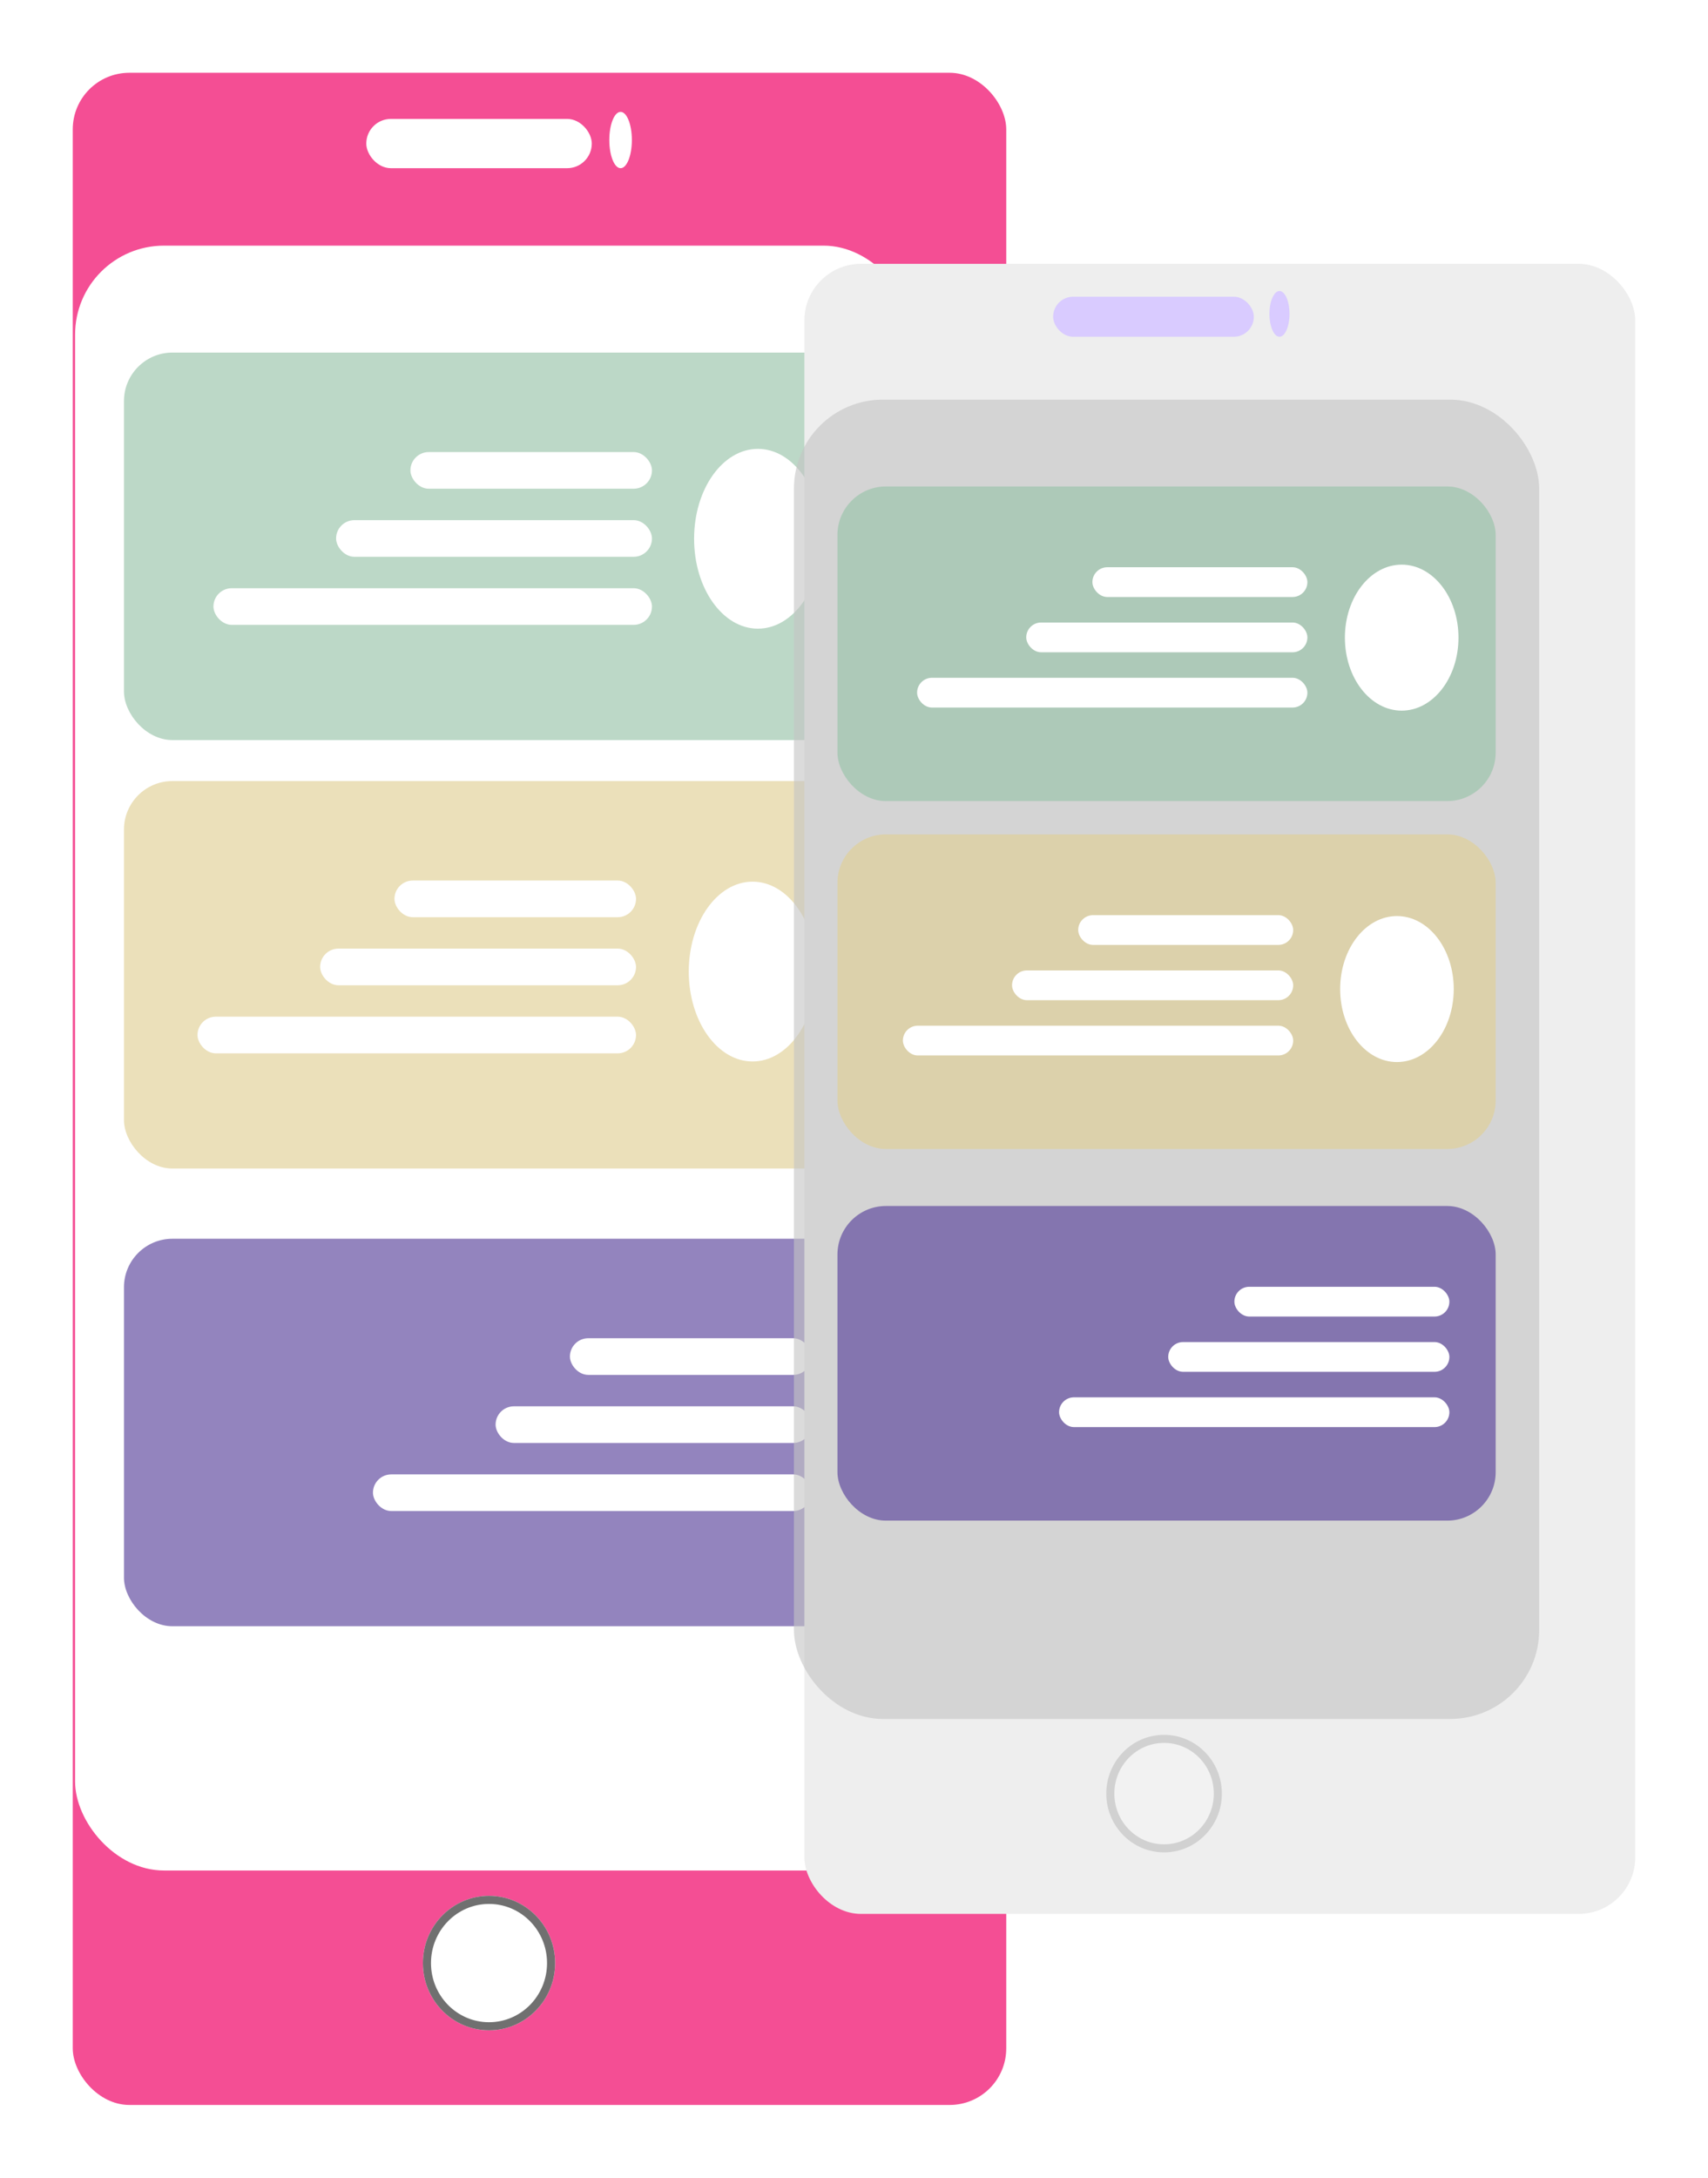 <svg xmlns="http://www.w3.org/2000/svg" xmlns:xlink="http://www.w3.org/1999/xlink" width="211.301" height="269.333" viewBox="0 0 211.301 269.333">
  <defs>
    <filter id="Rectangle_17" x="0" y="0" width="133.485" height="269.333" filterUnits="userSpaceOnUse">
      <feOffset dx="5" dy="3" input="SourceAlpha"/>
      <feGaussianBlur stdDeviation="3" result="blur"/>
      <feFlood flood-opacity="0.161"/>
      <feComposite operator="in" in2="blur"/>
      <feComposite in="SourceGraphic"/>
    </filter>
    <filter id="Rectangle_17-2" x="90.513" y="23.629" width="120.788" height="222.075" filterUnits="userSpaceOnUse">
      <feOffset dx="6" dy="3" input="SourceAlpha"/>
      <feGaussianBlur stdDeviation="3" result="blur-2"/>
      <feFlood flood-opacity="0.161"/>
      <feComposite operator="in" in2="blur-2"/>
      <feComposite in="SourceGraphic"/>
    </filter>
  </defs>
  <g id="Group_2210" data-name="Group 2210" transform="translate(4 6)">
    <g id="Group_1190" data-name="Group 1190" transform="translate(0 0)">
      <g transform="matrix(1, 0, 0, 1, -4, -6)" filter="url(#Rectangle_17)">
        <rect id="Rectangle_17-3" data-name="Rectangle 17" width="115.485" height="251.333" rx="7" transform="translate(4 6)" fill="#f44e94"/>
      </g>
      <rect id="Rectangle_18" data-name="Rectangle 18" width="103.584" height="200.956" rx="11" transform="translate(5.289 24.38)" fill="#fff"/>
      <g id="Group_239" data-name="Group 239" transform="translate(41.314 7.836)">
        <rect id="Rectangle_19" data-name="Rectangle 19" width="27.897" height="6.095" rx="3.047" transform="translate(0 0.871)" fill="#fff"/>
        <ellipse id="Ellipse_34" data-name="Ellipse 34" cx="1.395" cy="3.483" rx="1.395" ry="3.483" transform="translate(30.066 0)" fill="#fff"/>
      </g>
      <g id="Group_241" data-name="Group 241" transform="translate(11.336 37.605)">
        <rect id="Rectangle_20" data-name="Rectangle 20" width="91.491" height="47.924" rx="6" transform="translate(0 0)" fill="#99c4a9" opacity="0.65"/>
        <rect id="Rectangle_24" data-name="Rectangle 24" width="29.884" height="4.533" rx="2.267" transform="translate(35.437 12.305)" fill="#fff"/>
        <rect id="Rectangle_25" data-name="Rectangle 25" width="39.079" height="4.533" rx="2.267" transform="translate(26.242 20.724)" fill="#fff"/>
        <rect id="Rectangle_26" data-name="Rectangle 26" width="54.251" height="4.533" rx="2.267" transform="translate(11.07 29.143)" fill="#fff"/>
        <ellipse id="Ellipse_165" data-name="Ellipse 165" cx="7.893" cy="11.119" rx="7.893" ry="11.119" transform="translate(70.532 11.909)" fill="#fff"/>
      </g>
      <g id="Group_298" data-name="Group 298" transform="translate(11.336 90.597)">
        <rect id="Rectangle_20-2" data-name="Rectangle 20" width="91.491" height="47.924" rx="6" transform="translate(0 0)" fill="#e1d095" opacity="0.65"/>
        <rect id="Rectangle_24-2" data-name="Rectangle 24" width="29.884" height="4.533" rx="2.267" transform="translate(33.464 12.305)" fill="#fff"/>
        <rect id="Rectangle_25-2" data-name="Rectangle 25" width="39.079" height="4.533" rx="2.267" transform="translate(24.269 20.724)" fill="#fff"/>
        <rect id="Rectangle_26-2" data-name="Rectangle 26" width="54.251" height="4.533" rx="2.267" transform="translate(9.097 29.143)" fill="#fff"/>
        <ellipse id="Ellipse_166" data-name="Ellipse 166" cx="7.893" cy="11.119" rx="7.893" ry="11.119" transform="translate(69.874 12.443)" fill="#fff"/>
      </g>
      <g id="Group_300" data-name="Group 300" transform="translate(11.336 147.203)">
        <rect id="Rectangle_20-3" data-name="Rectangle 20" width="91.491" height="47.924" rx="6" transform="translate(0 0)" fill="#5a429b" opacity="0.65"/>
        <rect id="Rectangle_24-3" data-name="Rectangle 24" width="29.884" height="4.533" rx="2.267" transform="translate(55.17 12.305)" fill="#fff"/>
        <rect id="Rectangle_25-3" data-name="Rectangle 25" width="39.079" height="4.533" rx="2.267" transform="translate(45.975 20.724)" fill="#fff"/>
        <rect id="Rectangle_26-3" data-name="Rectangle 26" width="54.251" height="4.533" rx="2.267" transform="translate(30.803 29.143)" fill="#fff"/>
      </g>
      <g id="Group_2211" data-name="Group 2211" transform="translate(89.513 23.629)">
        <g id="Group_1190-2" data-name="Group 1190" transform="translate(0 0)">
          <g transform="matrix(1, 0, 0, 1, -93.51, -29.63)" filter="url(#Rectangle_17-2)">
            <rect id="Rectangle_17-4" data-name="Rectangle 17" width="102.788" height="204.075" rx="7" transform="translate(93.51 29.63)" fill="#eee"/>
          </g>
          <rect id="Rectangle_18-2" data-name="Rectangle 18" width="92.195" height="163.17" rx="11" transform="translate(4.708 19.796)" fill="#c5c5c5" opacity="0.61"/>
          <g id="Group_239-2" data-name="Group 239" transform="translate(36.772 6.363)">
            <rect id="Rectangle_19-2" data-name="Rectangle 19" width="24.83" height="4.949" rx="2.474" transform="translate(0 0.707)" fill="#d9cbff"/>
            <ellipse id="Ellipse_34-2" data-name="Ellipse 34" cx="1.241" cy="2.828" rx="1.241" ry="2.828" transform="translate(26.761 0)" fill="#d9cbff"/>
          </g>
          <g id="Group_241-2" data-name="Group 241" transform="translate(10.089 30.534)">
            <rect id="Rectangle_20-4" data-name="Rectangle 20" width="81.432" height="38.913" rx="6" transform="translate(0 0)" fill="#99c4a9" opacity="0.65"/>
            <rect id="Rectangle_24-4" data-name="Rectangle 24" width="26.598" height="3.681" rx="1.84" transform="translate(31.541 9.991)" fill="#fff"/>
            <rect id="Rectangle_25-4" data-name="Rectangle 25" width="34.783" height="3.681" rx="1.84" transform="translate(23.357 16.827)" fill="#fff"/>
            <rect id="Rectangle_26-4" data-name="Rectangle 26" width="48.286" height="3.681" rx="1.84" transform="translate(9.853 23.663)" fill="#fff"/>
            <ellipse id="Ellipse_165-2" data-name="Ellipse 165" cx="7.026" cy="9.028" rx="7.026" ry="9.028" transform="translate(62.778 9.67)" fill="#fff"/>
          </g>
          <g id="Group_298-2" data-name="Group 298" transform="translate(10.089 73.562)">
            <rect id="Rectangle_20-5" data-name="Rectangle 20" width="81.432" height="38.913" rx="6" transform="translate(0 0)" fill="#e1d095" opacity="0.65"/>
            <rect id="Rectangle_24-5" data-name="Rectangle 24" width="26.598" height="3.681" rx="1.84" transform="translate(29.785 9.991)" fill="#fff"/>
            <rect id="Rectangle_25-5" data-name="Rectangle 25" width="34.783" height="3.681" rx="1.84" transform="translate(21.6 16.827)" fill="#fff"/>
            <rect id="Rectangle_26-5" data-name="Rectangle 26" width="48.286" height="3.681" rx="1.84" transform="translate(8.097 23.663)" fill="#fff"/>
            <ellipse id="Ellipse_166-2" data-name="Ellipse 166" cx="7.026" cy="9.028" rx="7.026" ry="9.028" transform="translate(62.192 10.104)" fill="#fff"/>
          </g>
          <g id="Group_300-2" data-name="Group 300" transform="translate(10.09 119.524)">
            <rect id="Rectangle_20-6" data-name="Rectangle 20" width="81.432" height="38.913" rx="6" transform="translate(0 0)" fill="#5a429b" opacity="0.65"/>
            <rect id="Rectangle_24-6" data-name="Rectangle 24" width="26.598" height="3.681" rx="1.84" transform="translate(49.105 9.991)" fill="#fff"/>
            <rect id="Rectangle_25-6" data-name="Rectangle 25" width="34.783" height="3.681" rx="1.84" transform="translate(40.921 16.827)" fill="#fff"/>
            <rect id="Rectangle_26-6" data-name="Rectangle 26" width="48.286" height="3.681" rx="1.84" transform="translate(27.417 23.663)" fill="#fff"/>
          </g>
        </g>
        <g id="Ellipse_316" data-name="Ellipse 316" transform="translate(43.346 184.927)" fill="#fff" stroke="#707070" stroke-width="1" opacity="0.23">
          <ellipse cx="7.152" cy="7.271" rx="7.152" ry="7.271" stroke="none"/>
          <ellipse cx="7.152" cy="7.271" rx="6.652" ry="6.771" fill="none"/>
        </g>
      </g>
    </g>
    <g id="Ellipse_316-2" data-name="Ellipse 316" transform="translate(48.319 228.471)" fill="#fff" stroke="#707070" stroke-width="1">
      <ellipse cx="8.178" cy="8.315" rx="8.178" ry="8.315" stroke="none"/>
      <ellipse cx="8.178" cy="8.315" rx="7.678" ry="7.815" fill="none"/>
    </g>
  </g>
</svg>
